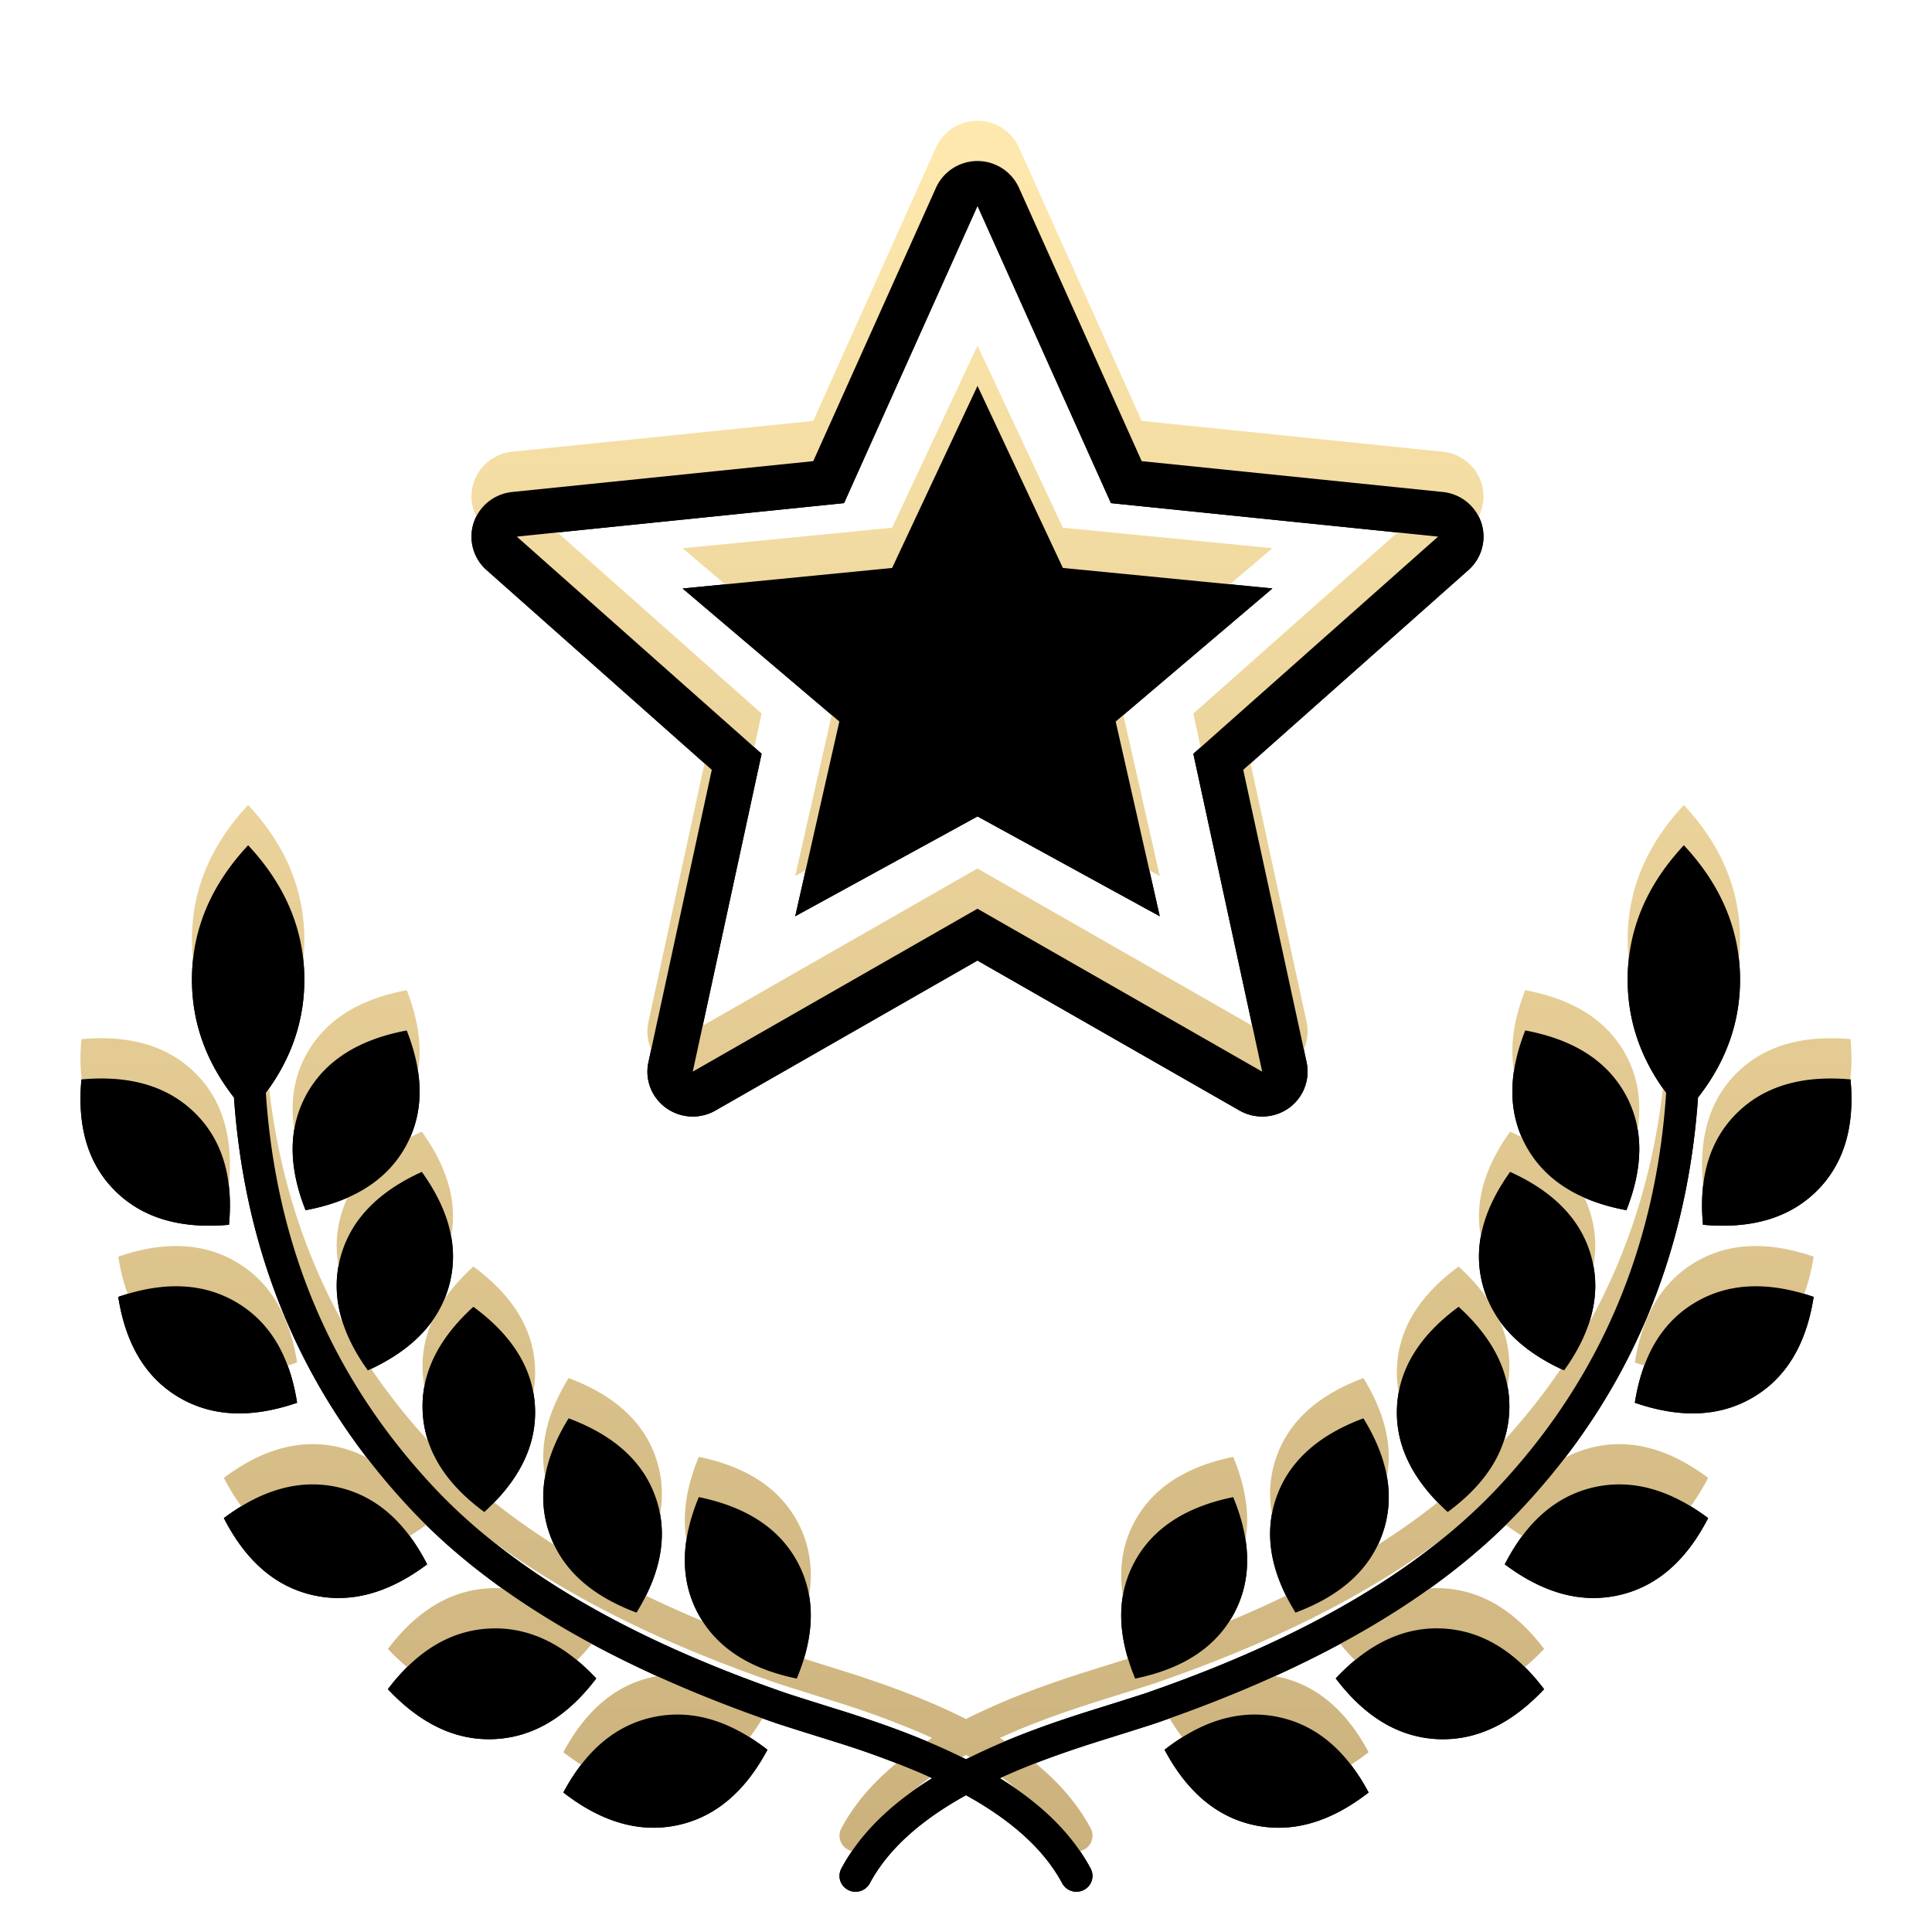 <?xml version="1.0" encoding="UTF-8"?>
<svg xmlns="http://www.w3.org/2000/svg" xmlns:xlink="http://www.w3.org/1999/xlink" width="48" height="48" viewBox="0 0 48 48">
  <defs>
    <linearGradient id="c" x1="50%" x2="50%" y1="0%" y2="100%">
      <stop offset="0%" stop-color="#FFE9AE"></stop>
      <stop offset="100%" stop-color="#CBB17C"></stop>
    </linearGradient>
    <path id="b" d="M24 42.709c.273-.138.56-.27.86-.4.63-.27 1.285-.505 2.065-.755.15-.048 1.315-.41 1.554-.492 3.836-1.327 6.774-3.011 8.743-5.113 2.527-2.697 3.917-5.958 4.173-9.797-.637-.858-.956-1.796-.956-2.813 0-1.23.466-2.343 1.396-3.339.93.996 1.396 2.11 1.396 3.339 0 1.063-.348 2.039-1.044 2.928-.28 3.989-1.74 7.399-4.38 10.215-2.068 2.208-5.115 3.955-9.064 5.321-.254.088-1.433.453-1.571.498-.758.243-1.39.47-1.995.73a15.01 15.01 0 0 0-.336.148c1.022.633 1.785 1.367 2.256 2.245a.39.39 0 0 1-.167.53.402.402 0 0 1-.539-.163c-.455-.849-1.266-1.567-2.391-2.19-1.125.623-1.936 1.341-2.391 2.19a.402.402 0 0 1-.54.163.39.39 0 0 1-.166-.53c.471-.878 1.234-1.612 2.256-2.245-.11-.05-.222-.1-.336-.149a22.312 22.312 0 0 0-1.995-.73c-.138-.044-1.317-.409-1.57-.497-3.95-1.366-6.997-3.113-9.066-5.32-2.64-2.817-4.1-6.227-4.379-10.216-.696-.89-1.044-1.865-1.044-2.928 0-1.23.466-2.343 1.396-3.339.93.996 1.396 2.11 1.396 3.339 0 1.017-.319 1.955-.956 2.813.256 3.84 1.646 7.1 4.173 9.797 1.969 2.102 4.907 3.786 8.743 5.113.24.083 1.404.444 1.554.492.78.25 1.434.486 2.066.756.3.128.586.261.859.399zM5.689 29.429c-1.205.109-2.145-.169-2.82-.834-.674-.664-.956-1.59-.846-2.777 1.205-.11 2.145.169 2.82.833.675.665.957 1.59.846 2.778zm1.903-.362c-.44-1.11-.427-2.077.035-2.899.463-.822 1.289-1.344 2.478-1.566.438 1.11.426 2.077-.036 2.899-.463.822-1.289 1.344-2.477 1.566zm-.21 4.784c-1.143.393-2.123.348-2.941-.137-.818-.484-1.319-1.315-1.503-2.493 1.142-.393 2.123-.347 2.94.137.819.484 1.32 1.315 1.503 2.493zm1.757-.804c-.699-.973-.924-1.914-.677-2.822.247-.908.92-1.611 2.018-2.11.699.973.925 1.914.678 2.822-.247.908-.92 1.611-2.02 2.11zm1.474 4.818c-.963.722-1.91.977-2.84.765-.93-.211-1.667-.849-2.211-1.913.963-.722 1.91-.977 2.84-.766.93.212 1.666.85 2.21 1.914zm1.419-1.3c-.97-.712-1.48-1.538-1.53-2.477-.05-.939.37-1.812 1.259-2.621.97.713 1.48 1.539 1.53 2.477.049.939-.37 1.813-1.259 2.622zm2.782 4.135c-.724.955-1.562 1.457-2.515 1.506-.953.05-1.84-.364-2.662-1.239.724-.955 1.563-1.457 2.516-1.506.953-.05 1.84.363 2.66 1.239zm1-1.635c-1.131-.422-1.852-1.077-2.163-1.966-.31-.889-.152-1.843.476-2.861 1.131.422 1.853 1.077 2.163 1.966.31.889.152 1.843-.476 2.861zm3.253 3.407c-.563 1.055-1.311 1.68-2.245 1.876-.933.195-1.875-.076-2.825-.814.563-1.055 1.312-1.68 2.245-1.875.933-.196 1.875.075 2.825.813zm.73-1.768c-1.186-.243-2.002-.779-2.45-1.609-.448-.83-.443-1.796.015-2.9 1.185.243 2.002.78 2.45 1.61.448.83.442 1.796-.016 2.899zM42.31 29.429c-.11-1.187.171-2.113.846-2.778.675-.664 1.615-.942 2.82-.833.11 1.187-.172 2.113-.846 2.777-.675.665-1.615.943-2.82.834zm-1.903-.362c-1.188-.222-2.014-.744-2.477-1.566-.462-.822-.474-1.789-.036-2.9 1.19.223 2.015.745 2.478 1.567.462.822.474 1.789.035 2.9zm.21 4.784c.185-1.178.685-2.01 1.503-2.493.818-.484 1.799-.53 2.94-.137-.183 1.178-.684 2.01-1.502 2.493-.818.485-1.798.53-2.94.137zm-1.757-.804c-1.099-.499-1.772-1.202-2.019-2.11-.247-.908-.02-1.849.678-2.822 1.099.499 1.771 1.202 2.018 2.11.247.908.022 1.849-.677 2.822zm-1.474 4.818c.545-1.064 1.282-1.702 2.212-1.914.93-.211 1.876.044 2.84.766-.545 1.064-1.283 1.702-2.212 1.913-.93.212-1.877-.043-2.84-.765zm-1.419-1.3c-.889-.808-1.308-1.682-1.258-2.62.05-.94.56-1.765 1.53-2.478.888.809 1.307 1.682 1.257 2.621-.05.939-.56 1.765-1.529 2.478zM33.186 40.7c.821-.876 1.708-1.289 2.661-1.24.953.05 1.792.552 2.516 1.507-.821.875-1.709 1.288-2.662 1.24-.953-.05-1.791-.552-2.515-1.507zm-1-1.635c-.628-1.018-.787-1.972-.476-2.861.31-.889 1.032-1.544 2.163-1.966.628 1.018.787 1.972.476 2.861-.31.889-1.032 1.544-2.163 1.966zm-3.253 3.407c.95-.738 1.892-1.009 2.825-.813.933.195 1.682.82 2.245 1.875-.95.738-1.892 1.01-2.825.814-.934-.195-1.682-.82-2.245-1.876zm-.73-1.768c-.457-1.103-.463-2.07-.015-2.9.448-.83 1.265-1.366 2.45-1.608.458 1.103.463 2.07.015 2.9-.448.83-1.264 1.365-2.45 1.608zm-3.917-17.84l-6.51 3.726a1.134 1.134 0 0 1-1.54-.406 1.105 1.105 0 0 1-.126-.793l1.574-7.265-5.595-4.963a1.107 1.107 0 0 1-.087-1.575c.187-.206.445-.336.723-.365l7.48-.766 3.05-6.794a1.132 1.132 0 0 1 2.06 0l3.05 6.794 7.48.766c.62.064 1.07.612 1.006 1.224a1.11 1.11 0 0 1-.369.716l-5.594 4.963 1.574 7.265a1.115 1.115 0 0 1-.866 1.324 1.138 1.138 0 0 1-.801-.125l-6.51-3.725zm5.363-5.137l6.08-5.395-8.128-.832-3.315-7.385L20.97 11.5l-8.13.832 6.082 5.395-1.711 7.898 7.074-4.048 7.074 4.048-1.711-7.898zm-5.363 1.557l-4.529 2.48 1.096-4.838-3.894-3.305 5.205-.51 2.122-4.524 2.121 4.523 5.206.51-3.894 3.306 1.095 4.838-4.528-2.48z"></path>
    <filter id="a" width="102.3%" height="104.7%" x="-1.1%" y="-1.2%" filterUnits="objectBoundingBox">
      <feOffset dy="1" in="SourceAlpha" result="shadowOffsetOuter1"></feOffset>
      <feColorMatrix in="shadowOffsetOuter1" values="0 0 0 0 0 0 0 0 0 0 0 0 0 0 0 0 0 0 0.202 0"></feColorMatrix>
    </filter>
    <filter id="d" width="102.3%" height="104.7%" x="-1.1%" y="-1.2%" filterUnits="objectBoundingBox">
      <feOffset dy="1" in="SourceAlpha" result="shadowOffsetInner1"></feOffset>
      <feComposite in="shadowOffsetInner1" in2="SourceAlpha" k2="-1" k3="1" operator="arithmetic" result="shadowInnerInner1"></feComposite>
      <feColorMatrix in="shadowInnerInner1" values="0 0 0 0 1 0 0 0 0 1 0 0 0 0 1 0 0 0 0.4 0"></feColorMatrix>
    </filter>
  </defs>
  <g fill="none" fill-rule="evenodd">
    <use fill="#000" filter="url(#a)" xlink:href="#b"></use>
    <use fill="url(#c)" xlink:href="#b"></use>
    <use fill="#000" filter="url(#d)" xlink:href="#b"></use>
  </g>
</svg>

